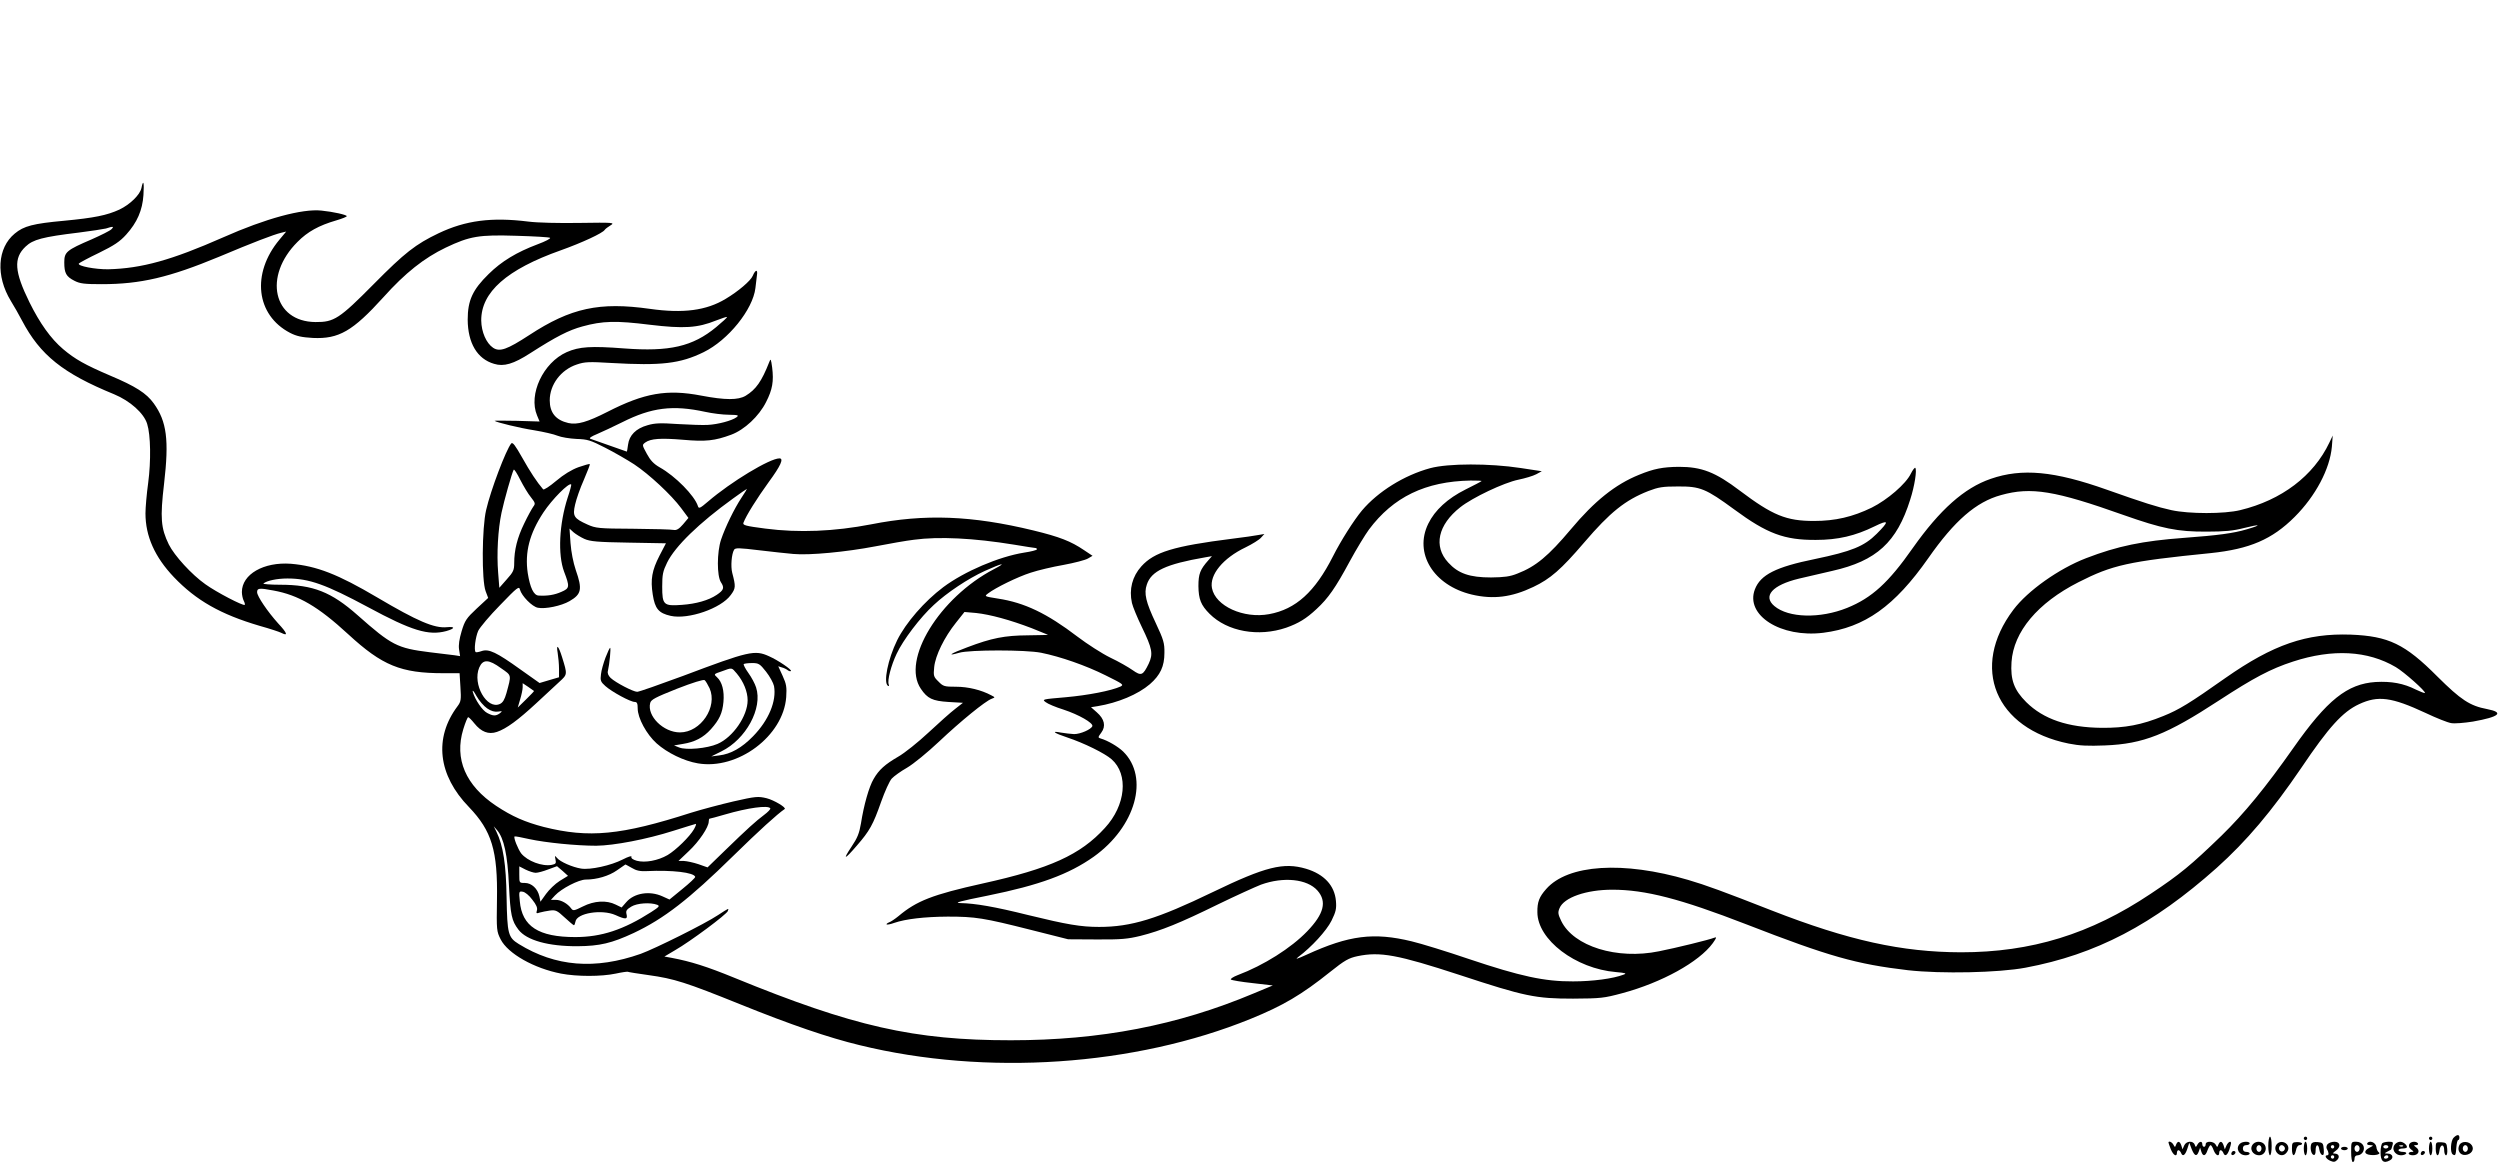 <?xml version="1.0" standalone="no"?>
<!DOCTYPE svg PUBLIC "-//W3C//DTD SVG 20010904//EN"
 "http://www.w3.org/TR/2001/REC-SVG-20010904/DTD/svg10.dtd">
<svg version="1.0" xmlns="http://www.w3.org/2000/svg"
 width="1478pt" height="691pt" viewBox="0 0 1478 691"
 preserveAspectRatio="xMidYMid meet">

<g transform="translate(0,691) scale(0.1,-0.1)"
fill="#000000" stroke="none">
<path d="M836 5798 c-8 -39 -67 -97 -130 -127 -74 -34 -148 -49 -326 -66 -185
-17 -239 -31 -293 -76 -103 -85 -113 -250 -23 -398 19 -31 49 -83 66 -116 108
-205 242 -312 545 -436 94 -39 176 -112 195 -175 21 -66 23 -220 6 -349 -9
-65 -16 -147 -16 -180 0 -135 55 -258 168 -377 132 -138 276 -220 507 -288 61
-17 118 -36 127 -41 43 -22 37 -3 -18 56 -62 69 -124 160 -124 184 0 24 12 26
96 10 149 -27 265 -95 443 -259 201 -185 311 -230 562 -230 l96 0 5 -82 c5
-75 3 -86 -17 -113 -141 -188 -116 -408 68 -597 134 -140 170 -257 165 -548
-3 -181 -2 -186 22 -234 43 -84 197 -171 357 -202 94 -18 238 -18 323 0 36 8
67 12 71 11 3 -2 59 -11 124 -20 151 -21 220 -43 540 -172 297 -120 524 -198
707 -242 747 -183 1626 -124 2313 156 189 77 299 141 470 278 85 68 109 81
160 92 134 28 237 9 604 -111 386 -127 449 -140 671 -140 164 1 182 3 290 32
235 63 455 185 536 296 23 33 25 38 8 32 -25 -11 -229 -61 -326 -80 -248 -51
-505 29 -578 179 -19 40 -21 50 -10 76 26 63 157 109 312 109 194 0 401 -53
793 -205 489 -190 649 -235 955 -271 197 -22 536 -15 695 15 416 78 753 254
1130 590 177 159 325 334 500 591 163 242 245 332 342 377 112 52 191 42 393
-52 63 -30 131 -57 151 -60 20 -4 78 1 129 9 157 28 187 54 83 74 -101 19
-154 54 -293 192 -192 193 -289 239 -512 248 -262 9 -458 -58 -741 -256 -211
-149 -275 -188 -367 -225 -130 -53 -226 -71 -365 -70 -200 2 -344 51 -446 152
-72 72 -94 132 -87 237 12 179 154 349 396 472 201 102 293 123 782 172 230
24 363 81 496 214 124 124 208 283 220 415 l5 66 -20 -42 c-93 -196 -282 -340
-527 -399 -94 -23 -302 -23 -407 0 -82 18 -162 43 -382 121 -310 110 -501 128
-686 64 -157 -54 -300 -182 -460 -408 -144 -206 -243 -296 -389 -355 -159 -64
-346 -60 -430 11 -70 59 -12 124 145 162 44 10 133 31 198 46 261 59 381 169
460 421 26 80 41 177 30 188 -3 3 -15 -12 -26 -34 -29 -61 -139 -155 -231
-201 -113 -55 -216 -79 -342 -79 -164 0 -244 33 -438 179 -145 110 -226 141
-360 141 -96 -1 -148 -11 -236 -47 -141 -57 -263 -155 -403 -322 -133 -158
-207 -220 -316 -262 -44 -18 -78 -22 -156 -23 -126 0 -194 23 -253 88 -89 96
-61 223 71 327 72 57 257 145 344 163 39 8 86 22 105 32 l33 18 -125 19 c-183
28 -428 28 -535 -1 -154 -42 -308 -138 -403 -250 -49 -59 -125 -179 -172 -272
-106 -209 -219 -312 -377 -341 -151 -28 -318 48 -338 154 -15 79 65 177 199
241 39 19 81 45 91 57 l20 22 -35 -6 c-19 -4 -89 -14 -155 -22 -348 -44 -461
-79 -537 -163 -54 -60 -74 -136 -56 -217 5 -22 31 -85 58 -141 63 -130 68
-160 41 -218 -34 -70 -44 -74 -95 -38 -24 17 -83 51 -132 74 -49 24 -136 80
-194 124 -181 138 -313 201 -470 225 -81 13 -82 13 -58 31 43 33 173 97 251
122 42 14 130 35 194 46 65 12 130 29 145 38 l27 16 -51 34 c-77 52 -143 78
-299 116 -363 88 -641 99 -959 36 -217 -42 -428 -51 -626 -25 -116 15 -134 20
-129 34 16 43 81 146 149 240 72 98 91 141 64 141 -57 0 -287 -139 -422 -255
-48 -41 -55 -44 -60 -27 -20 62 -133 177 -226 229 -35 20 -55 41 -76 80 -28
52 -29 52 -9 67 32 23 91 27 223 16 134 -12 188 -6 285 30 78 29 164 109 206
193 38 74 46 123 36 204 -7 52 -9 55 -17 33 -45 -115 -79 -163 -140 -200 -44
-26 -120 -26 -262 1 -203 39 -336 16 -555 -96 -118 -60 -179 -78 -231 -66 -74
17 -110 61 -110 134 0 93 66 181 160 212 47 16 72 17 204 9 296 -17 407 -4
546 64 145 71 291 252 306 379 3 26 7 60 9 76 6 36 -9 34 -25 -4 -12 -29 -86
-92 -160 -136 -114 -69 -251 -87 -448 -59 -298 42 -467 6 -713 -155 -132 -86
-175 -101 -214 -75 -40 27 -69 93 -70 161 -1 168 151 302 470 415 126 45 249
102 260 121 4 6 20 18 35 27 26 16 17 17 -184 14 -121 -2 -250 1 -303 8 -217
27 -370 7 -530 -69 -136 -65 -200 -115 -383 -300 -204 -206 -235 -226 -345
-225 -250 2 -310 271 -106 474 59 60 126 97 229 127 34 10 62 21 62 25 0 8
-80 26 -150 33 -112 12 -330 -47 -580 -158 -306 -135 -482 -184 -680 -189 -76
-1 -183 19 -174 34 3 4 56 33 119 63 90 44 124 67 161 108 65 72 96 144 102
234 5 76 -1 96 -12 41z m-177 -243 c-8 -9 -61 -35 -117 -60 -149 -64 -162 -75
-162 -136 0 -64 11 -84 60 -109 33 -17 59 -20 162 -20 229 0 399 40 693 162
202 85 322 131 368 142 l29 7 -40 -48 c-167 -200 -139 -446 63 -551 39 -20 69
-26 135 -30 153 -7 235 40 417 241 129 144 241 232 368 293 143 68 197 77 418
70 104 -3 193 -8 199 -12 5 -4 -27 -21 -73 -38 -125 -47 -214 -101 -290 -176
-95 -93 -124 -156 -124 -270 1 -138 56 -232 156 -261 57 -18 115 -1 214 63
153 98 227 136 308 158 120 33 198 35 399 10 200 -24 282 -19 391 25 34 13 63
23 65 21 2 -3 -27 -29 -64 -60 -139 -115 -276 -146 -543 -126 -197 15 -266 11
-341 -22 -139 -62 -227 -250 -175 -374 l15 -36 -134 4 c-74 1 -133 2 -132 0
10 -9 151 -43 235 -56 54 -9 116 -23 137 -32 22 -9 72 -17 112 -19 65 -2 82
-7 170 -52 55 -28 131 -72 171 -98 89 -59 220 -181 278 -259 l43 -58 -32 -38
c-24 -28 -39 -36 -55 -33 -12 3 -120 6 -240 7 -204 1 -221 3 -270 25 -80 36
-89 49 -73 118 7 32 30 98 52 147 21 49 37 90 35 92 -2 3 -32 -6 -67 -18 -41
-15 -87 -43 -132 -81 -39 -33 -73 -55 -77 -50 -37 43 -77 104 -123 186 -42 74
-57 95 -66 85 -31 -39 -121 -275 -148 -393 -25 -105 -27 -417 -3 -480 l15 -40
-68 -63 c-61 -57 -70 -71 -89 -134 -14 -47 -19 -82 -15 -108 l6 -39 -32 5
c-18 2 -85 10 -148 18 -192 24 -225 41 -426 219 -155 137 -263 180 -457 180
-59 0 -104 4 -100 7 19 17 81 30 142 30 129 0 228 -36 476 -169 259 -140 358
-170 463 -142 53 15 55 28 3 23 -74 -7 -174 36 -411 176 -232 137 -358 186
-510 199 -161 12 -290 -62 -290 -167 0 -17 5 -40 11 -52 6 -11 8 -22 6 -24 -8
-8 -168 75 -233 122 -81 57 -183 169 -216 235 -47 97 -52 156 -28 360 30 258
16 367 -61 474 -43 60 -107 101 -259 165 -147 63 -206 96 -277 156 -73 62
-137 152 -199 277 -89 181 -95 261 -23 329 44 42 100 57 315 83 71 9 143 20
160 24 43 14 50 13 33 -4z m3511 -1080 c41 -9 104 -17 139 -17 56 -1 61 -3 45
-15 -27 -20 -110 -42 -169 -45 -27 -2 -107 1 -177 5 -103 7 -136 6 -180 -7
-68 -19 -108 -59 -115 -115 -3 -22 -6 -41 -7 -41 -1 0 -183 64 -216 76 -9 4 6
14 40 28 30 13 97 44 149 70 173 87 298 103 491 61z m-1031 -505 c26 -33 27
-38 14 -55 -8 -11 -33 -56 -54 -100 -41 -84 -59 -157 -59 -234 0 -41 -5 -53
-44 -96 l-44 -50 -7 90 c-9 110 -1 255 20 354 15 71 62 237 72 254 3 5 20 -22
39 -60 19 -37 47 -84 63 -103z m5620 96 c-2 -3 -45 -25 -95 -50 -106 -53 -181
-122 -220 -202 -86 -175 31 -365 257 -419 127 -30 236 -16 364 45 101 48 164
103 301 263 153 179 242 250 379 304 60 23 85 27 175 27 132 1 165 -13 333
-136 194 -143 296 -181 482 -180 131 0 233 24 347 80 86 42 89 32 13 -44 -74
-74 -149 -104 -365 -149 -231 -47 -322 -93 -355 -179 -59 -153 153 -288 404
-257 245 31 422 157 621 441 155 222 283 333 430 373 178 50 320 26 725 -118
227 -80 318 -99 490 -98 108 0 158 5 220 21 99 25 112 20 19 -7 -80 -24 -172
-36 -374 -51 -243 -18 -390 -48 -577 -120 -161 -62 -345 -192 -430 -305 -257
-341 -108 -703 327 -791 65 -13 114 -15 215 -11 227 9 365 64 674 266 204 133
305 187 438 230 233 76 441 65 607 -33 48 -28 180 -145 172 -153 -2 -2 -26 7
-53 20 -73 37 -145 50 -238 45 -168 -11 -287 -106 -486 -389 -165 -235 -291
-388 -425 -519 -182 -176 -246 -229 -419 -344 -357 -239 -706 -346 -1122 -346
-350 1 -664 70 -1118 247 -283 111 -392 151 -495 181 -384 113 -711 92 -839
-54 -41 -46 -53 -77 -52 -137 0 -162 225 -334 465 -354 57 -5 65 -8 45 -15
-62 -24 -184 -40 -299 -40 -169 -1 -311 30 -615 132 -132 45 -285 92 -340 105
-223 54 -369 36 -620 -79 -57 -26 -71 -30 -50 -14 79 59 167 155 197 215 26
53 30 71 26 117 -8 91 -70 158 -177 190 -133 39 -238 13 -551 -138 -329 -159
-482 -206 -672 -206 -108 0 -190 14 -419 70 -201 50 -312 69 -402 71 -40 1 -3
11 162 44 306 62 480 126 627 230 248 177 330 469 174 622 -30 29 -91 65 -133
77 -17 5 -16 8 4 35 28 38 19 80 -27 120 l-34 30 38 6 c122 20 240 70 310 130
62 54 86 106 86 185 1 58 -5 78 -51 176 -59 125 -71 176 -53 228 26 80 113
121 345 161 l40 7 -21 -24 c-49 -55 -59 -81 -59 -153 1 -78 15 -113 66 -164
105 -105 289 -138 453 -82 73 26 118 53 180 111 68 63 111 124 195 280 40 74
92 159 114 189 144 193 334 285 601 290 38 0 67 -1 65 -3z m-5403 -98 c-50
-155 -59 -337 -21 -438 34 -89 33 -98 -16 -119 -40 -18 -82 -25 -134 -22 -30
1 -51 46 -65 133 -18 123 10 233 93 359 51 77 151 178 164 165 2 -2 -7 -37
-21 -78z m1028 0 c-43 -65 -96 -174 -121 -248 -25 -75 -25 -215 -1 -252 22
-33 17 -47 -25 -75 -48 -32 -121 -53 -206 -59 -108 -8 -116 0 -116 108 0 71 4
91 29 142 47 96 189 234 390 379 43 31 80 57 82 57 1 0 -13 -24 -32 -52z
m-929 -244 c34 -15 76 -19 261 -22 l221 -4 -38 -73 c-45 -88 -54 -140 -40
-230 13 -84 35 -110 106 -126 104 -23 298 44 355 123 30 40 30 51 9 131 -10
39 -4 112 11 137 7 12 31 11 147 -3 76 -9 167 -19 203 -22 95 -9 313 12 485
45 83 16 185 34 228 39 148 20 352 10 592 -29 66 -11 123 -20 128 -20 4 0 7
-3 7 -8 0 -4 -34 -13 -75 -19 -150 -24 -353 -111 -478 -204 -112 -84 -222
-211 -273 -314 -55 -112 -83 -252 -54 -270 6 -3 7 1 4 9 -9 23 14 112 47 181
37 80 140 216 220 289 77 72 203 156 302 201 102 46 135 53 53 10 -322 -168
-548 -537 -432 -707 39 -58 69 -72 163 -78 l86 -5 -46 -36 c-25 -19 -96 -82
-158 -140 -61 -57 -141 -121 -178 -142 -79 -46 -115 -78 -146 -132 -27 -45
-58 -154 -75 -263 -10 -59 -21 -86 -56 -138 -54 -81 -42 -79 31 6 76 87 97
125 144 259 22 62 50 124 63 138 13 14 53 43 90 64 38 22 122 91 190 155 127
120 274 240 311 253 21 8 21 8 -2 20 -59 32 -138 51 -208 51 -70 0 -77 2 -105
31 -29 28 -30 34 -25 85 7 69 60 177 129 263 l50 63 69 -6 c83 -9 201 -41 329
-90 52 -21 95 -38 96 -39 1 -1 -53 -2 -119 -3 -138 -1 -214 -16 -359 -71 -100
-37 -125 -55 -47 -32 62 18 393 18 484 0 114 -23 264 -75 382 -134 103 -51
109 -55 87 -66 -56 -25 -190 -51 -323 -63 -138 -12 -142 -12 -119 -29 12 -10
60 -30 105 -44 91 -30 177 -79 171 -98 -7 -19 -70 -47 -108 -47 -19 1 -54 5
-78 9 -60 12 -41 -3 38 -29 99 -33 221 -93 262 -129 101 -89 84 -272 -40 -406
-145 -159 -324 -240 -722 -328 -297 -66 -391 -103 -498 -193 -21 -17 -46 -34
-56 -37 -10 -4 -17 -10 -14 -12 3 -3 23 1 45 9 67 23 177 36 316 37 164 0 213
-8 490 -78 l222 -56 170 -1 c144 -1 183 3 257 21 123 31 234 76 458 186 107
52 222 104 255 117 133 48 273 34 334 -35 57 -65 38 -138 -60 -240 -96 -100
-258 -202 -412 -260 -26 -10 -44 -22 -40 -26 4 -4 62 -14 128 -21 l120 -14
-113 -47 c-450 -189 -905 -277 -1436 -277 -573 0 -930 81 -1636 370 -161 66
-257 96 -368 117 l-44 8 64 38 c89 51 304 211 311 231 7 19 8 19 -58 -24 -78
-52 -372 -198 -457 -229 -270 -95 -504 -76 -721 58 -63 39 -68 59 -72 275 -3
196 -20 306 -60 389 l-16 32 20 -23 c40 -47 62 -145 70 -327 9 -176 16 -208
56 -261 48 -63 177 -99 350 -98 131 1 202 18 331 78 180 85 327 199 589 456
152 149 260 247 304 277 12 8 -63 53 -107 64 -50 12 -64 11 -196 -19 -77 -18
-190 -48 -251 -67 -414 -133 -603 -151 -870 -84 -111 29 -187 62 -282 125
-180 120 -248 277 -194 453 12 39 25 71 29 71 4 0 20 -16 36 -36 41 -51 84
-68 134 -51 56 19 125 70 232 169 52 48 114 106 138 128 47 43 47 42 15 145
-21 68 -36 82 -26 25 4 -25 8 -67 8 -94 l0 -50 -58 -17 -57 -17 -113 80 c-142
102 -187 123 -229 109 -17 -6 -34 -9 -36 -6 -11 11 -1 88 15 125 10 21 68 90
130 153 103 107 112 113 117 91 10 -37 72 -101 106 -107 43 -9 139 11 187 39
71 41 77 70 37 184 -15 45 -27 106 -31 159 l-6 86 24 -22 c13 -11 42 -29 64
-39z m-492 -765 c63 -44 61 -36 31 -147 -11 -38 -21 -56 -39 -64 -77 -35 -163
117 -122 215 22 51 56 50 130 -4z m194 -134 c2 -1 -20 -23 -47 -50 l-49 -48
14 48 c8 26 15 59 15 72 l0 24 33 -22 c17 -12 33 -23 34 -24z m-277 -103 c23
-16 45 -22 64 -19 27 4 27 3 11 -10 -24 -17 -39 -17 -75 2 -29 15 -72 79 -85
125 -3 14 7 3 22 -25 15 -27 44 -60 63 -73z m1674 -591 c3 -4 -14 -22 -37 -39
-49 -37 -95 -78 -233 -212 l-101 -98 -54 19 c-30 10 -68 18 -86 19 l-32 0 61
58 c61 57 118 142 118 175 0 9 2 17 5 17 3 0 44 11 92 25 134 39 255 56 267
36z m-451 -123 c-26 -45 -106 -123 -156 -153 -57 -33 -133 -47 -182 -34 -24 7
-35 15 -32 24 3 7 -18 1 -51 -16 -70 -36 -193 -63 -247 -54 -50 8 -124 40
-142 63 -13 15 -14 15 -9 -9 5 -23 2 -27 -22 -32 -56 -11 -144 22 -181 68 -19
26 -46 93 -39 100 1 2 41 -5 88 -16 97 -21 278 -39 395 -39 104 1 298 38 455
88 69 22 129 40 133 41 5 1 0 -13 -10 -31z m-368 -229 c26 -16 49 -21 88 -19
152 7 280 -8 287 -34 1 -5 -33 -37 -75 -71 l-77 -63 -42 19 c-75 34 -166 20
-213 -34 l-28 -32 -35 17 c-54 27 -127 23 -194 -11 -52 -26 -58 -27 -69 -12
-21 29 -60 51 -91 51 l-29 0 24 26 c38 41 141 94 182 94 65 0 137 21 185 55
26 18 48 33 49 34 1 1 18 -9 38 -20z m-568 -29 c13 0 46 9 74 20 l52 19 33
-28 32 -29 -49 -30 c-27 -17 -63 -52 -81 -77 l-33 -46 -6 31 c-10 46 -46 80
-86 80 -33 0 -33 0 -33 49 l0 49 37 -19 c21 -10 47 -19 60 -19z m-20 -159 c24
-30 32 -49 27 -64 -5 -17 -3 -19 17 -12 13 4 41 9 61 12 33 4 42 0 86 -41 27
-25 52 -46 55 -46 3 0 7 10 9 21 7 51 156 75 237 39 59 -27 73 -26 65 5 -5 20
0 28 28 45 34 21 113 26 153 11 17 -7 13 -12 -35 -43 -164 -105 -295 -148
-449 -148 -217 0 -315 63 -328 212 -6 58 -5 60 18 56 13 -2 37 -21 56 -47z"/>
<path d="M3580 3023 c-12 -32 -25 -77 -27 -99 -5 -37 -2 -45 26 -70 38 -34
148 -94 174 -94 13 0 17 -9 17 -38 0 -57 52 -153 112 -207 63 -56 161 -104
244 -118 236 -40 505 162 522 391 4 60 1 78 -21 126 l-26 57 22 -7 c12 -3 28
-11 35 -17 7 -5 15 -7 18 -4 7 7 -75 63 -129 87 -85 39 -119 31 -509 -116
-138 -51 -260 -94 -271 -94 -23 0 -127 54 -157 82 -14 14 -20 28 -16 42 9 38
19 136 13 136 -3 0 -15 -26 -27 -57z m949 -84 c22 -28 43 -66 47 -85 16 -88
-31 -202 -124 -297 -66 -68 -132 -105 -200 -113 l-47 -6 60 30 c145 71 245
255 205 378 -7 22 -27 60 -46 86 -18 25 -30 49 -27 52 4 3 25 6 49 6 39 0 46
-4 83 -51z m-173 -11 c40 -48 64 -107 64 -158 0 -93 -87 -219 -178 -258 -62
-27 -186 -38 -227 -21 l-30 12 53 9 c69 11 120 37 165 87 50 56 68 95 74 161
6 65 -8 119 -38 146 -20 18 -20 19 28 35 63 23 57 24 89 -13z m-161 -87 c49
-110 -52 -261 -175 -261 -98 0 -196 97 -176 174 5 20 30 33 158 84 95 37 157
56 164 51 6 -5 19 -27 29 -48z"/>
<path d="M14506 184 c-18 -18 -22 -89 -5 -99 15 -10 18 -4 21 43 2 23 6 42 11
42 4 0 7 7 7 15 0 19 -14 19 -34 -1z"/>
<path d="M13410 135 c0 -30 5 -55 10 -55 6 0 10 25 10 55 0 30 -4 55 -10 55
-5 0 -10 -25 -10 -55z"/>
<path d="M13620 180 c0 -5 5 -10 10 -10 6 0 10 5 10 10 0 6 -4 10 -10 10 -5 0
-10 -4 -10 -10z"/>
<path d="M14360 180 c0 -5 5 -10 10 -10 6 0 10 5 10 10 0 6 -4 10 -10 10 -5 0
-10 -4 -10 -10z"/>
<path d="M12820 155 c0 -3 7 -21 14 -40 15 -36 36 -47 36 -20 0 8 4 15 9 15 5
0 11 -7 15 -15 9 -25 24 -17 37 22 l12 37 14 -37 c17 -42 30 -47 42 -15 l8 23
7 -23 c10 -31 25 -28 37 8 6 16 14 30 18 30 4 0 12 -13 18 -30 12 -31 33 -41
33 -15 0 8 4 15 9 15 5 0 11 -7 15 -15 9 -24 23 -17 35 16 6 18 11 36 11 40 0
17 -17 8 -27 -13 l-10 -23 -7 23 c-9 26 -21 29 -31 5 -6 -17 -7 -17 -16 0 -12
21 -59 23 -59 2 0 -8 -4 -15 -10 -15 -5 0 -10 7 -10 15 0 20 -17 19 -29 -2 -9
-17 -10 -17 -16 0 -10 25 -50 22 -62 -5 l-10 -23 -7 23 c-9 26 -21 29 -31 5
-6 -17 -7 -17 -16 0 -9 16 -29 24 -29 12z"/>
<path d="M13242 148 c-27 -27 -6 -68 35 -68 13 0 23 5 23 10 0 6 -9 10 -20 10
-13 0 -20 7 -20 20 0 13 7 20 20 20 11 0 20 5 20 10 0 14 -43 13 -58 -2z"/>
<path d="M13322 148 c-27 -27 -6 -68 35 -68 29 0 48 33 33 60 -12 22 -49 27
-68 8z m48 -28 c0 -11 -7 -20 -15 -20 -8 0 -15 9 -15 20 0 11 7 20 15 20 8 0
15 -9 15 -20z"/>
<path d="M13460 145 c-26 -32 13 -81 48 -59 9 6 18 19 20 28 8 38 -43 61 -68
31z m46 -16 c10 -17 -13 -36 -27 -22 -12 12 -4 33 11 33 5 0 12 -5 16 -11z"/>
<path d="M13550 118 c0 -45 15 -51 24 -8 3 18 12 30 21 30 8 0 15 4 15 9 0 5
-13 9 -30 9 -28 -1 -30 -4 -30 -40z"/>
<path d="M13620 120 c0 -22 5 -40 10 -40 6 0 10 18 10 40 0 22 -4 40 -10 40
-5 0 -10 -18 -10 -40z"/>
<path d="M13664 146 c-8 -22 -1 -59 14 -64 8 -2 12 7 12 27 0 38 17 41 22 4 2
-14 9 -28 16 -31 10 -3 12 6 10 34 -3 36 -6 39 -36 42 -21 2 -34 -2 -38 -12z"/>
<path d="M13760 145 c-6 -8 -8 -20 -4 -27 12 -19 14 -38 3 -38 -19 0 -8 -21
16 -32 21 -9 29 -9 42 4 18 18 10 38 -15 38 -13 0 -12 3 6 16 33 23 29 54 -7
54 -16 0 -34 -7 -41 -15z m40 -15 c0 -5 -4 -10 -10 -10 -5 0 -10 5 -10 10 0 6
5 10 10 10 6 0 10 -4 10 -10z m0 -60 c0 -5 -4 -10 -10 -10 -5 0 -10 5 -10 10
0 6 5 10 10 10 6 0 10 -4 10 -10z"/>
<path d="M13900 100 c0 -33 4 -60 10 -60 6 0 10 9 10 20 0 13 7 20 20 20 10 0
24 9 30 20 16 30 -4 60 -40 60 -30 0 -30 0 -30 -60z m50 20 c0 -11 -7 -20 -15
-20 -8 0 -15 9 -15 20 0 11 7 20 15 20 8 0 15 -9 15 -20z"/>
<path d="M13995 151 c-3 -7 3 -11 17 -11 22 -1 22 -2 -5 -16 -34 -18 -31 -38
7 -42 34 -4 65 6 49 16 -6 4 -13 18 -14 32 -4 26 -41 41 -54 21z"/>
<path d="M14085 152 c-6 -4 -11 -28 -11 -54 -1 -53 18 -69 55 -48 25 13 17 40
-13 40 -21 1 -21 1 -1 12 11 6 21 11 21 12 1 1 5 11 8 24 6 19 4 22 -21 22
-15 0 -33 -4 -38 -8z m35 -22 c0 -5 -7 -10 -15 -10 -8 0 -15 5 -15 10 0 6 7
10 15 10 8 0 15 -4 15 -10z m0 -60 c0 -5 -7 -10 -16 -10 -8 0 -12 5 -9 10 3 6
10 10 16 10 5 0 9 -4 9 -10z"/>
<path d="M14162 148 c-27 -27 -6 -68 34 -68 13 0 26 5 29 10 4 6 -5 10 -19 10
-14 0 -26 5 -26 10 0 6 11 10 25 10 14 0 25 4 25 8 0 14 -23 32 -40 32 -9 0
-21 -5 -28 -12z m45 -14 c-3 -3 -12 -4 -19 -1 -8 3 -5 6 6 6 11 1 17 -2 13 -5z"/>
<path d="M14243 144 c-4 -11 1 -22 12 -30 17 -13 17 -14 2 -14 -9 0 -17 -4
-17 -10 0 -5 11 -10 25 -10 33 0 45 28 20 46 -17 13 -17 14 -1 14 9 0 14 5 11
10 -10 16 -45 12 -52 -6z"/>
<path d="M14360 120 c0 -22 5 -40 10 -40 6 0 10 18 10 40 0 22 -4 40 -10 40
-5 0 -10 -18 -10 -40z"/>
<path d="M14400 119 c0 -44 17 -54 22 -12 4 39 28 42 28 4 0 -17 5 -31 11 -31
6 0 9 16 7 38 -3 34 -6 37 -35 39 -32 1 -33 0 -33 -38z"/>
<path d="M14540 141 c-16 -31 4 -63 37 -59 34 4 52 32 37 56 -16 26 -60 28
-74 3z m50 -21 c0 -11 -7 -20 -15 -20 -8 0 -15 9 -15 20 0 11 7 20 15 20 8 0
15 -9 15 -20z"/>
<path d="M13840 120 c0 -5 9 -10 20 -10 11 0 20 5 20 10 0 6 -9 10 -20 10 -11
0 -20 -4 -20 -10z"/>
<path d="M13195 99 c-10 -15 3 -25 16 -12 7 7 7 13 1 17 -6 3 -14 1 -17 -5z"/>
<path d="M14315 99 c-10 -15 3 -25 16 -12 7 7 7 13 1 17 -6 3 -14 1 -17 -5z"/>
</g>
</svg>
